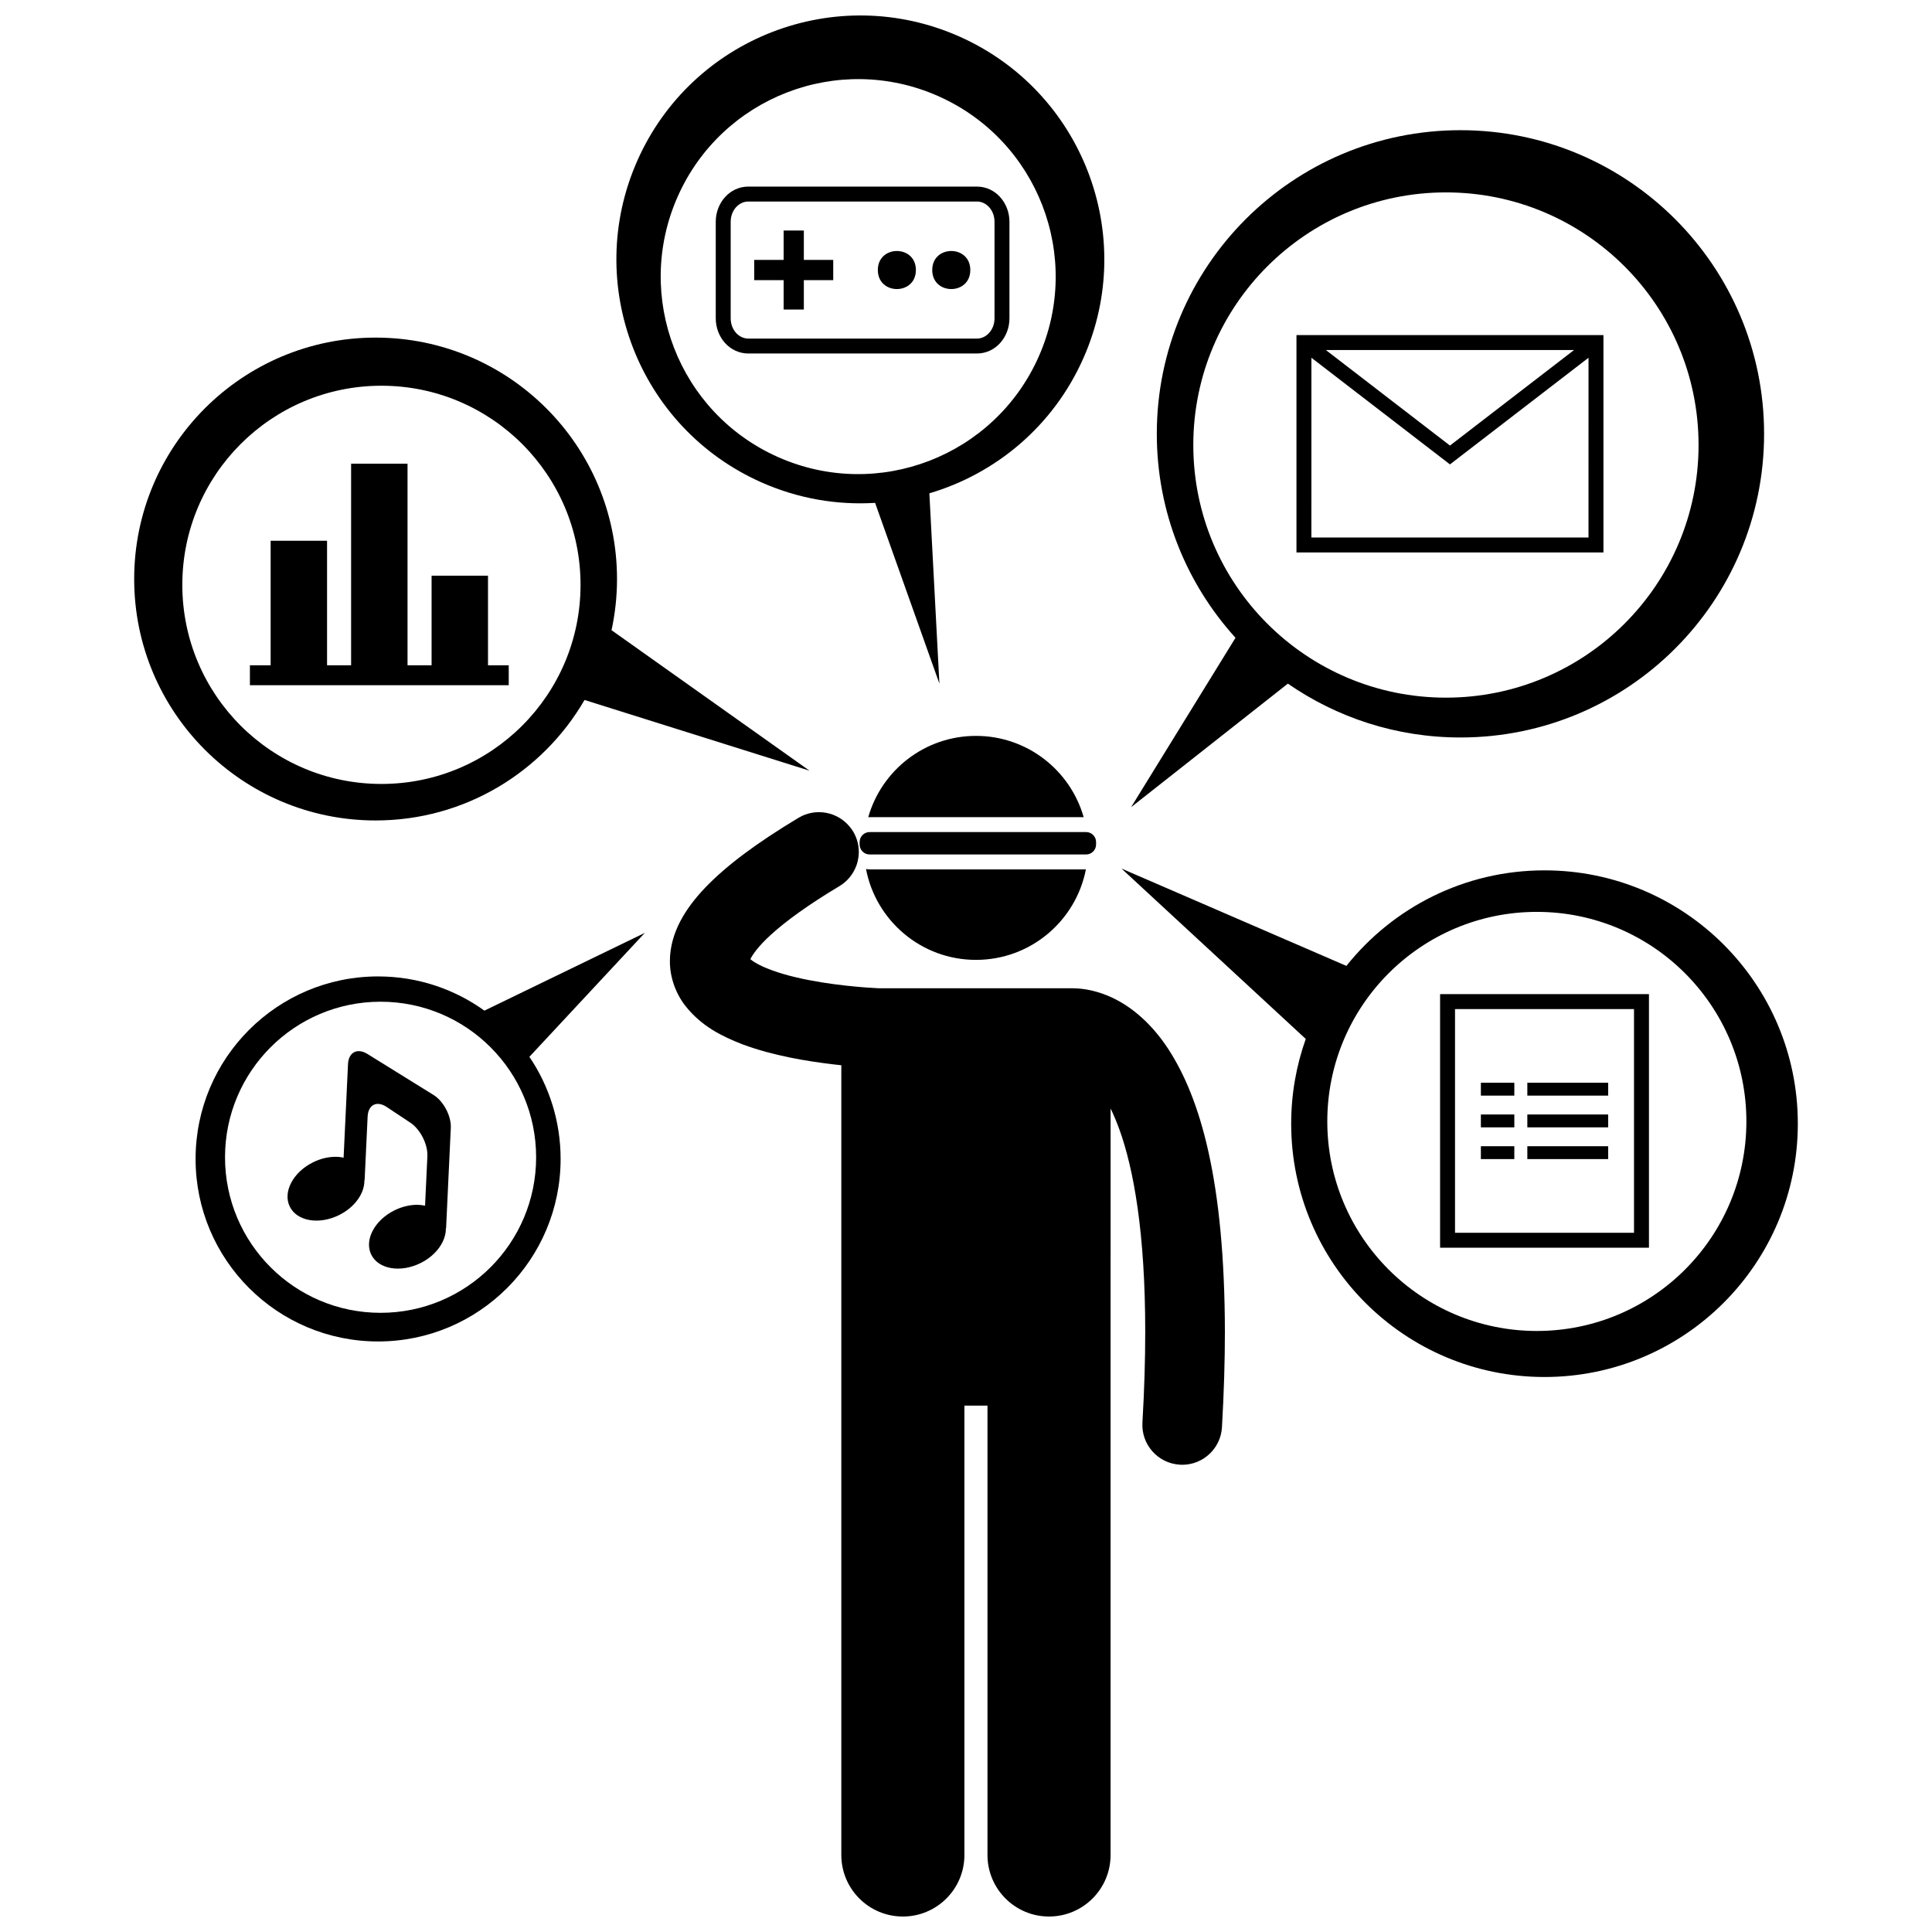 <?xml version="1.0" encoding="UTF-8"?>
<!-- Uploaded to: SVG Repo, www.svgrepo.com, Generator: SVG Repo Mixer Tools -->
<svg width="800px" height="800px" version="1.1" viewBox="144 144 512 512" xmlns="http://www.w3.org/2000/svg">
 <defs>
  <clipPath id="b">
   <path d="m321 359h148v292.9h-148z"/>
  </clipPath>
  <clipPath id="a">
   <path d="m307 148.09h130v177.91h-130z"/>
  </clipPath>
 </defs>
 <g clip-path="url(#b)">
  <path d="m456.68 532.16c0.207 0.012 0.418 0.02 0.625 0.02 5.551 0 10.199-4.328 10.527-9.941 0.527-9.148 0.777-17.543 0.777-25.27-0.059-39.816-6.414-61.852-15.086-75.102-4.332-6.578-9.402-10.797-14.086-13.137-4.543-2.289-8.535-2.797-10.902-2.816-0.137-0.004-0.27-0.02-0.41-0.02h-50.965c-0.078 0-0.156 0.012-0.23 0.012-2.996-0.133-13.051-0.789-21.84-2.871-4.664-1.062-8.949-2.641-11.098-4.027-0.504-0.309-0.875-0.594-1.137-0.812 0.488-1.059 2.094-3.461 5.523-6.547 3.805-3.473 9.73-7.82 18.086-12.82 2.164-1.297 3.691-3.254 4.492-5.453 1.043-2.883 0.828-6.191-0.867-9.023-0.258-0.43-0.551-0.824-0.859-1.203-3.254-4.031-9.055-5.156-13.621-2.418-11.18 6.723-19.082 12.637-24.688 18.469-2.797 2.93-5.039 5.867-6.695 9.062-1.645 3.18-2.695 6.719-2.695 10.406-0.039 4.523 1.715 8.871 4.137 11.941 4.305 5.426 9.715 8.051 15.121 10.156 8.156 3.035 16.992 4.453 24.043 5.301 0.73 0.086 1.441 0.164 2.129 0.234v209.29c0 9.012 7.305 16.309 16.309 16.309 9.008 0 16.312-7.301 16.312-16.309v-119.09h6.113v119.09c0 9.012 7.305 16.309 16.309 16.309 9.008 0 16.312-7.301 16.312-16.309l0.004-197.82c0.781 1.602 1.57 3.441 2.348 5.586 3.719 10.305 6.844 27.215 6.832 53.609 0 7.273-0.23 15.266-0.742 24.043-0.34 5.816 4.102 10.809 9.922 11.148z"/>
 </g>
 <path d="m431.18 360.55c-3.543-12.43-14.973-21.531-28.539-21.531-13.578 0-25.02 9.121-28.551 21.566 0.121-0.008 0.234-0.035 0.355-0.035z"/>
 <path d="m373.5 374.3c2.621 13.711 14.672 24.078 29.145 24.078 14.445 0 26.469-10.316 29.129-23.98h-57.32c-0.328 0-0.641-0.051-0.953-0.098z"/>
 <path d="m374.45 370.44h57.383c1.453 0 2.637-1.184 2.637-2.637v-0.66c0-1.453-1.184-2.637-2.637-2.637h-57.383c-1.453 0-2.637 1.184-2.637 2.637v0.66c0 1.453 1.184 2.637 2.637 2.637z"/>
 <path d="m485.3 325.17c12.988 8.988 28.742 14.27 45.734 14.27 44.441 0 80.469-36.027 80.469-80.469s-36.027-80.469-80.469-80.469c-44.441 0-80.469 36.027-80.469 80.469 0 20.805 7.898 39.766 20.855 54.051l-27.672 44.891zm-25.062-63.234c0-36.973 29.977-66.949 66.949-66.949 36.977 0 66.949 29.973 66.949 66.949 0 36.973-29.973 66.949-66.949 66.949-36.973 0-66.949-29.973-66.949-66.949z"/>
 <g clip-path="url(#a)">
  <path d="m345.85 271.86c9.789 4.332 20.07 6.019 30.062 5.406l17.039 47.895-2.66-50.426c17.566-5.191 32.832-17.766 40.824-35.828 14.445-32.645-0.309-70.824-32.957-85.266-32.648-14.445-70.824 0.309-85.266 32.953-14.445 32.645 0.309 70.82 32.957 85.266zm-22.27-75.727c11.691-26.43 42.598-38.371 69.023-26.68 26.426 11.695 38.375 42.598 26.68 69.027-11.691 26.426-42.598 38.375-69.023 26.68-26.43-11.695-38.375-42.602-26.68-69.027z"/>
 </g>
 <path d="m179.56 297.45c0 35.336 28.645 63.98 63.98 63.98 23.652 0 44.293-12.844 55.367-31.93l59.621 18.738-52.465-37.23c0.941-4.371 1.453-8.906 1.453-13.559 0-35.336-28.645-63.98-63.98-63.98-35.332 0-63.977 28.645-63.977 63.98zm118.29 1.539c0 29.145-23.625 52.766-52.766 52.766-29.145 0-52.766-23.625-52.766-52.766 0-29.145 23.625-52.766 52.766-52.766 29.145 0 52.766 23.625 52.766 52.766z"/>
 <path d="m490.04 419.33c-2.496 7.023-3.863 14.578-3.863 22.457 0 37.074 30.055 67.133 67.133 67.133 37.078 0 67.133-30.055 67.133-67.133 0-37.078-30.055-67.133-67.133-67.133-21.262 0-40.203 9.895-52.5 25.32l-59.609-25.801zm61.238-33.672c30.672 0 55.531 24.863 55.531 55.531 0 30.668-24.859 55.531-55.531 55.531-30.668 0-55.531-24.863-55.531-55.531 0.004-30.668 24.863-55.531 55.531-55.531z"/>
 <path d="m244.2 499.5c26.715 0 48.367-21.656 48.367-48.367 0-10.027-3.051-19.344-8.273-27.066l30.594-32.848-42.512 20.609c-7.938-5.699-17.66-9.066-28.176-9.066-26.715 0-48.367 21.656-48.367 48.371-0.004 26.711 21.652 48.367 48.367 48.367zm0.656-90.035c22.77 0 41.223 18.457 41.223 41.223s-18.457 41.223-41.223 41.223-41.223-18.457-41.223-41.223 18.457-41.223 41.223-41.223z"/>
 <path d="m568.93 288.43v-55.625h-81.352v57.602h81.352zm-7.793-51.668-32.883 25.316-32.883-25.316zm3.832 49.688h-73.438l0.004-47.645 36.719 28.266 36.719-28.262z"/>
 <path d="m342.26 237.68h60.684c4.902-0.031 8.562-4.316 8.57-9.301v-25.629c-0.008-4.984-3.672-9.266-8.57-9.301h-60.684c-4.902 0.031-8.57 4.316-8.578 9.301v25.629c0.008 4.984 3.672 9.27 8.578 9.301zm-4.621-34.93c0.016-3.102 2.234-5.336 4.621-5.344h60.684c2.383 0.008 4.602 2.242 4.613 5.344v25.629h0.004c-0.016 3.106-2.234 5.34-4.617 5.344h-60.684c-2.391-0.004-4.606-2.238-4.621-5.344z"/>
 <path d="m351.67 226.03h5.356v-7.789h7.789v-5.363h-7.789v-7.789h-5.356v7.789h-7.797v5.363h7.797z"/>
 <path d="m386.72 215.56c0 6.723-10.082 6.723-10.082 0s10.082-6.723 10.082 0"/>
 <path d="m401.14 215.56c0 6.723-10.086 6.723-10.086 0s10.086-6.723 10.086 0"/>
 <path d="m278.82 320.31h-5.496v-23.754h-14.949v23.754h-6.375v-53.426h-14.953v53.426h-6.375v-33h-14.949v33h-5.496v5.277h68.594z"/>
 <path d="m580.99 472.68v-65.227h-55.352v67.203h55.352zm-3.961-1.98h-47.434v-59.285h47.434z"/>
 <path d="m536.45 430.94h8.863v3.41h-8.863z"/>
 <path d="m548.76 430.94h21.422v3.41h-21.422z"/>
 <path d="m536.45 439.35h8.863v3.41h-8.863z"/>
 <path d="m548.76 439.35h21.422v3.41h-21.422z"/>
 <path d="m536.45 447.76h8.863v3.41h-8.863z"/>
 <path d="m548.76 447.76h21.422v3.41h-21.422z"/>
 <path d="m233.87 466c4.215-2.09 6.766-5.828 6.695-9.215l0.062-0.016 0.797-16.855c0.145-3.148 2.418-4.301 5.043-2.559l6.293 4.18c2.621 1.738 4.648 5.738 4.5 8.879l-0.617 13.109c-0.621-0.125-1.262-0.223-1.934-0.234-1.969-0.027-4.117 0.445-6.184 1.473-5.301 2.633-8.043 7.898-6.129 11.75 1.91 3.856 7.758 4.844 13.059 2.211 4.211-2.086 6.769-5.828 6.703-9.215l0.059-0.016 1.25-26.594c0.145-3.144-1.918-7.074-4.594-8.734h-0.004l-17.512-10.859c-2.676-1.66-4.984-0.445-5.133 2.699l-1.168 24.789c-0.625-0.125-1.262-0.223-1.938-0.227-1.973-0.031-4.117 0.441-6.184 1.469-5.301 2.633-8.047 7.894-6.129 11.75 1.91 3.859 7.762 4.852 13.062 2.215z"/>
</svg>